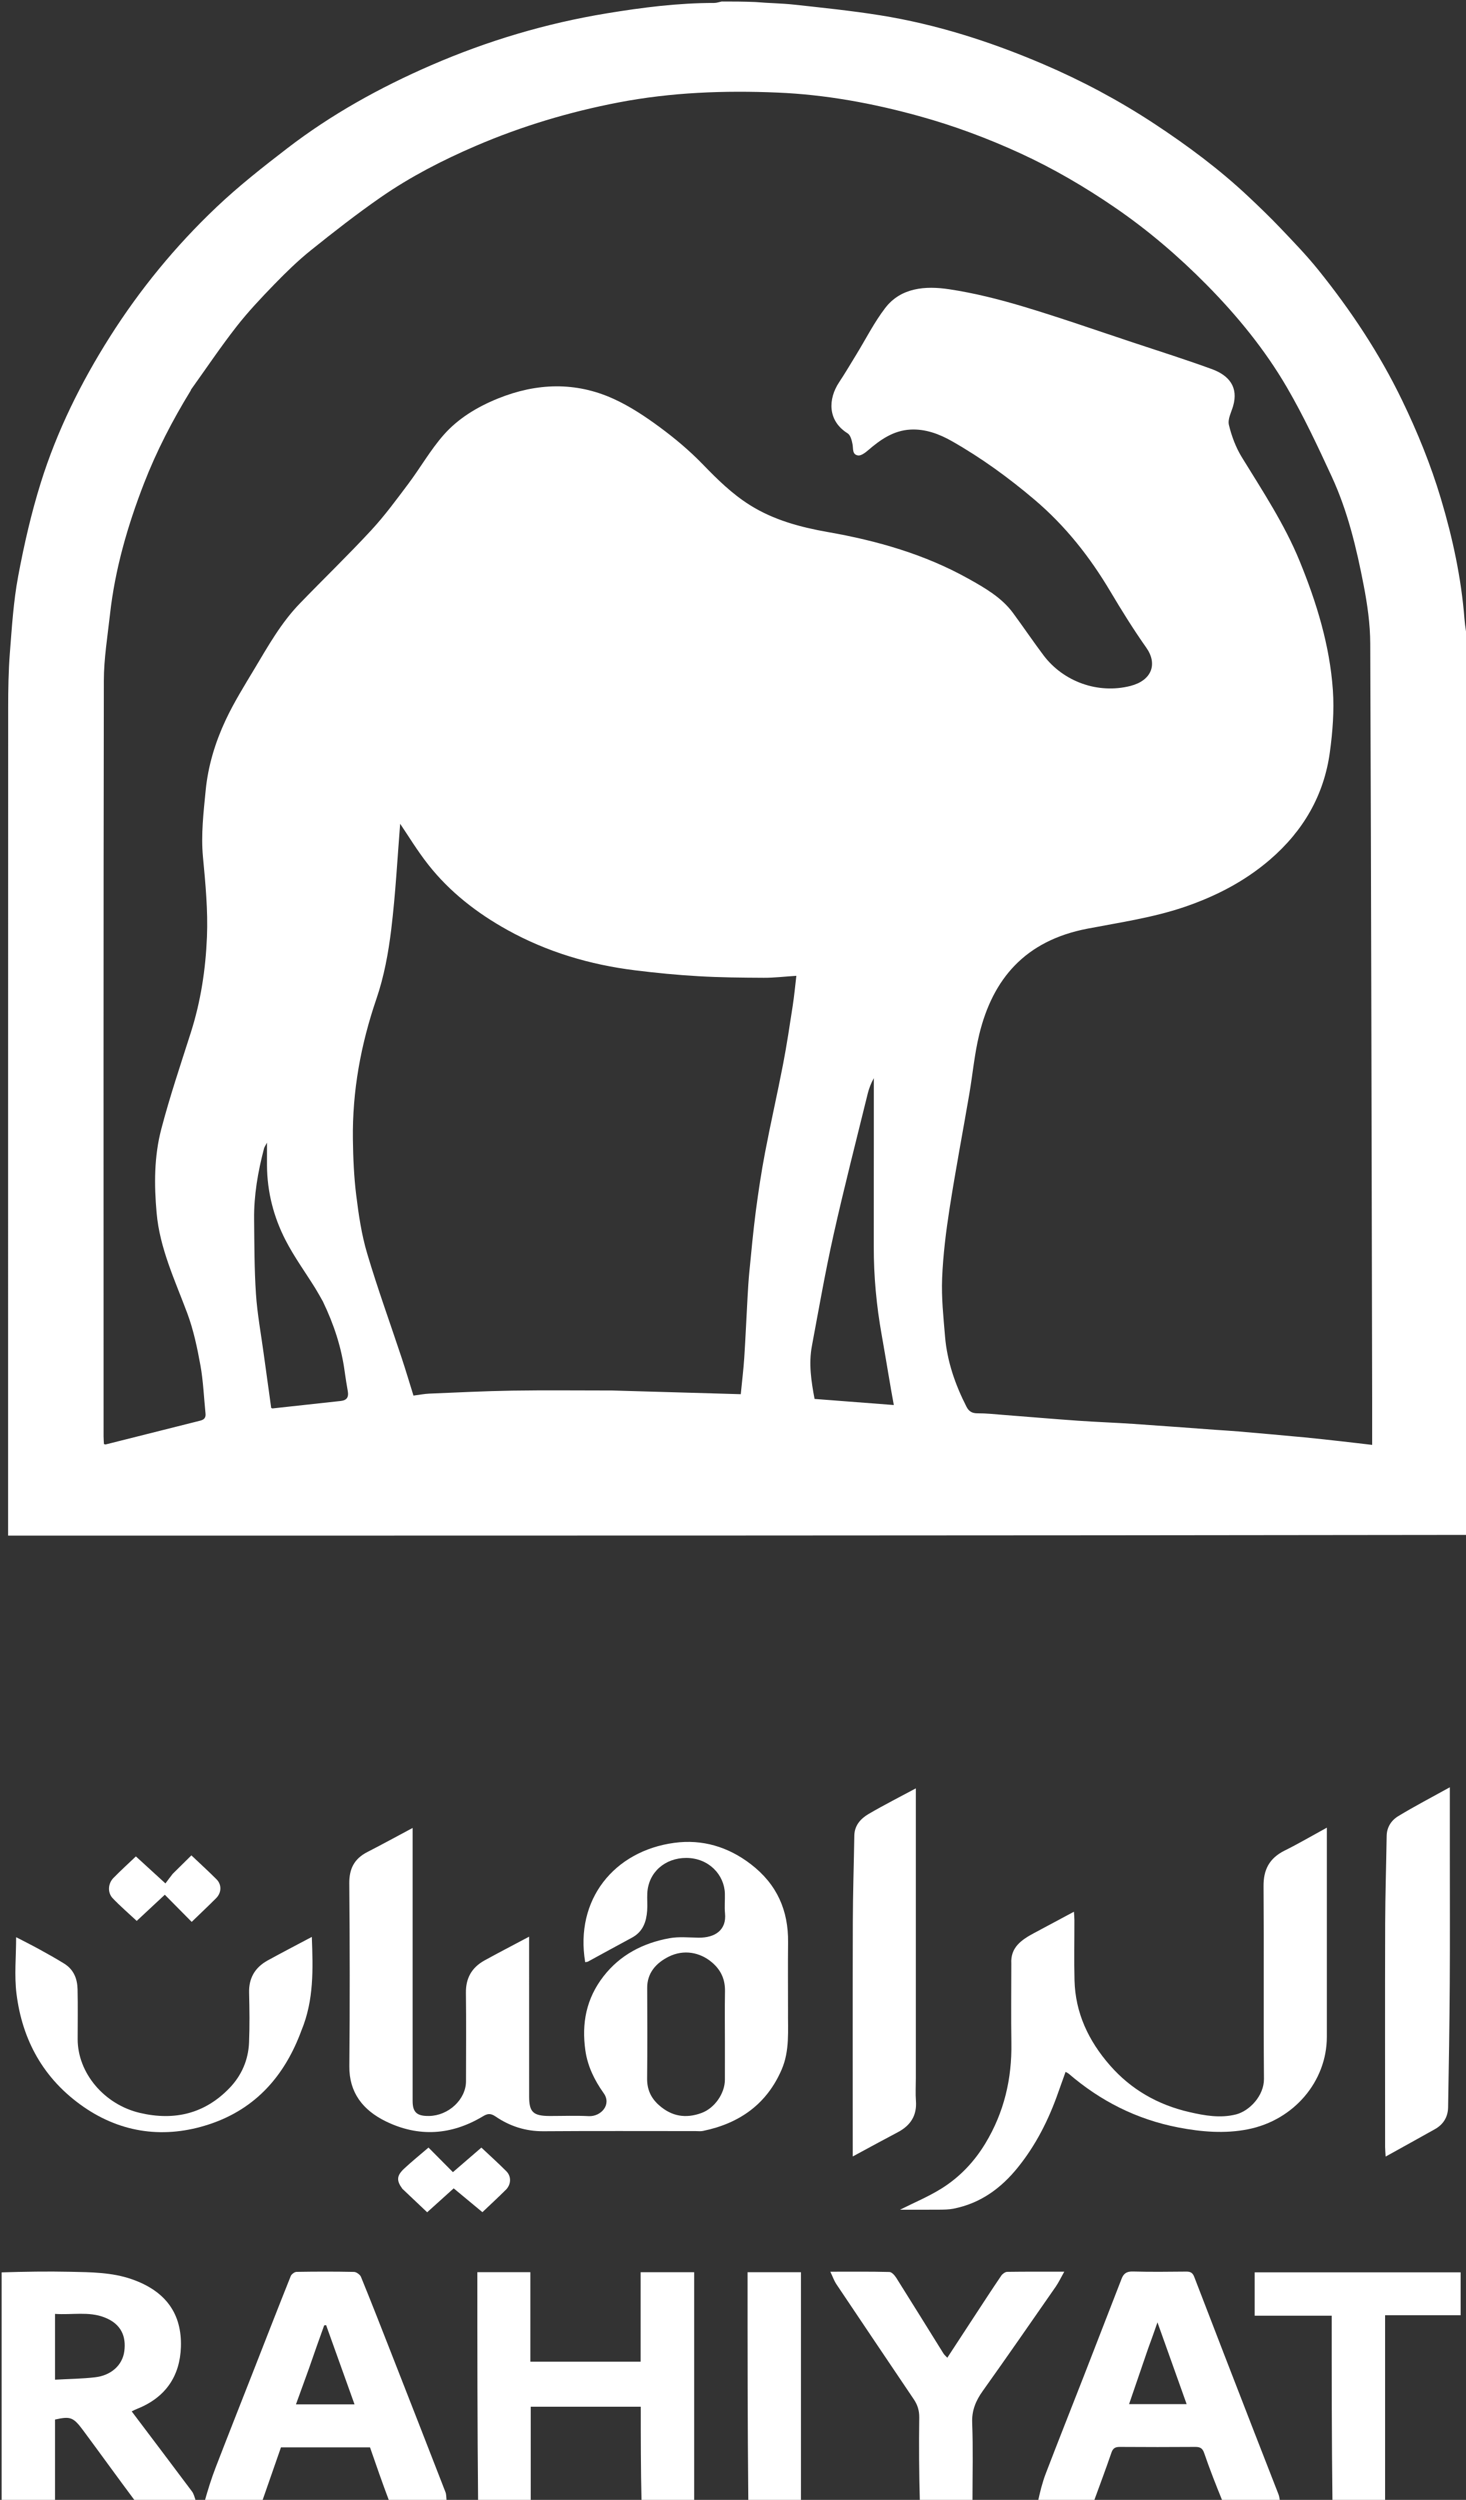 <svg width="78" height="133" viewBox="0 0 78 133" fill="none" xmlns="http://www.w3.org/2000/svg">
<rect x="0" y="0" width="78" height="133" fill="#333333" stroke="none"/>
<g clip-path="url(#clip0_165_20549)">
<path d="M38.398 0.08C38.974 0.08 39.55 0.08 40.188 0.108C40.918 0.171 41.591 0.174 42.255 0.247C43.775 0.413 45.298 0.57 46.805 0.81C49.825 1.291 52.706 2.218 55.485 3.405C57.566 4.294 59.551 5.354 61.426 6.589C63.196 7.755 64.884 9.012 66.412 10.449C66.996 10.998 67.574 11.554 68.125 12.133C68.814 12.857 69.512 13.579 70.135 14.352C71.879 16.518 73.399 18.812 74.597 21.291C75.422 22.996 76.129 24.738 76.667 26.539C77.293 28.634 77.749 30.758 77.919 32.931C77.952 33.347 78.03 33.76 78.087 34.175C78.087 49.991 78.087 65.807 78.046 81.66C52.159 81.698 26.312 81.698 0.431 81.698C0.431 81.447 0.431 81.261 0.431 81.076C0.431 66.603 0.429 52.131 0.435 37.658C0.435 36.684 0.45 35.708 0.525 34.736C0.632 33.375 0.715 32.003 0.966 30.662C1.282 28.972 1.667 27.284 2.184 25.639C3.038 22.92 4.303 20.357 5.852 17.913C7.446 15.398 9.333 13.092 11.523 11.016C12.7 9.9 13.991 8.884 15.288 7.887C17.623 6.092 20.205 4.657 22.947 3.468C25.933 2.173 29.039 1.243 32.284 0.71C34.177 0.398 36.074 0.156 38 0.157C38.133 0.157 38.265 0.107 38.398 0.08ZM10.169 20.721C10.158 20.746 10.151 20.772 10.137 20.795C9.169 22.375 8.324 24.01 7.66 25.721C6.784 27.981 6.118 30.291 5.852 32.688C5.721 33.863 5.527 35.04 5.525 36.217C5.502 49.618 5.51 63.02 5.511 76.422C5.511 76.562 5.524 76.702 5.53 76.827C5.587 76.843 5.603 76.853 5.615 76.85C7.296 76.427 8.977 76.001 10.659 75.581C10.881 75.525 10.955 75.403 10.935 75.203C10.847 74.344 10.816 73.477 10.662 72.629C10.492 71.694 10.294 70.749 9.96 69.856C9.307 68.108 8.5 66.416 8.333 64.531C8.2 63.033 8.198 61.54 8.577 60.087C9.029 58.354 9.607 56.649 10.152 54.938C10.682 53.276 10.941 51.573 11.011 49.848C11.069 48.423 10.931 47.004 10.798 45.581C10.689 44.41 10.829 43.211 10.945 42.032C11.072 40.747 11.449 39.501 12 38.322C12.441 37.378 13.002 36.48 13.542 35.578C14.262 34.376 14.948 33.147 15.945 32.114C17.206 30.808 18.518 29.543 19.749 28.213C20.47 27.434 21.097 26.576 21.732 25.731C22.373 24.875 22.902 23.938 23.609 23.135C24.372 22.268 25.386 21.649 26.499 21.2C28.549 20.372 30.62 20.3 32.641 21.218C33.513 21.614 34.325 22.154 35.089 22.717C35.905 23.318 36.688 23.976 37.384 24.695C38.159 25.495 38.941 26.271 39.904 26.875C41.166 27.667 42.582 28.049 44.06 28.309C46.681 28.769 49.21 29.496 51.517 30.784C52.407 31.28 53.298 31.793 53.903 32.617C54.449 33.359 54.964 34.121 55.517 34.858C56.574 36.266 58.422 36.938 60.151 36.492C61.281 36.2 61.601 35.327 60.992 34.461C60.306 33.488 59.678 32.477 59.072 31.457C57.988 29.634 56.691 27.98 55.026 26.57C53.661 25.415 52.222 24.366 50.652 23.474C49.976 23.089 49.235 22.812 48.439 22.855C47.533 22.903 46.832 23.399 46.184 23.959C46.036 24.086 45.812 24.255 45.653 24.231C45.336 24.183 45.404 23.878 45.361 23.644C45.322 23.435 45.257 23.154 45.097 23.054C44.026 22.383 44.054 21.231 44.645 20.339C44.965 19.857 45.257 19.359 45.559 18.866C46.067 18.038 46.504 17.164 47.095 16.391C47.931 15.297 49.237 15.198 50.503 15.389C51.825 15.589 53.135 15.918 54.413 16.3C56.383 16.89 58.322 17.571 60.273 18.218C61.676 18.683 63.086 19.13 64.472 19.635C65.392 19.97 65.905 20.596 65.607 21.61C65.51 21.94 65.312 22.304 65.385 22.605C65.528 23.201 65.752 23.804 66.077 24.332C67.18 26.126 68.341 27.886 69.14 29.831C70.053 32.057 70.75 34.334 70.917 36.715C70.993 37.81 70.905 38.93 70.756 40.023C70.447 42.283 69.366 44.192 67.559 45.744C66.228 46.887 64.691 47.684 63.005 48.257C61.332 48.824 59.584 49.075 57.849 49.409C54.547 50.046 52.819 52.074 52.1 55.04C51.847 56.082 51.752 57.157 51.571 58.215C51.224 60.24 50.839 62.259 50.524 64.288C50.332 65.52 50.177 66.764 50.127 68.007C50.085 69.04 50.196 70.082 50.283 71.117C50.394 72.425 50.818 73.658 51.422 74.84C51.547 75.084 51.715 75.195 52.02 75.192C52.46 75.189 52.901 75.238 53.34 75.272C54.672 75.375 56.003 75.49 57.335 75.584C58.315 75.653 59.298 75.687 60.278 75.753C61.739 75.851 63.199 75.963 64.66 76.069C65.086 76.1 65.512 76.123 65.938 76.16C67.097 76.261 68.256 76.363 69.415 76.472C70.078 76.535 70.74 76.611 71.402 76.685C71.919 76.742 72.435 76.805 73.007 76.872C73.007 76.075 73.008 75.315 73.007 74.554C72.978 61.116 72.957 47.678 72.906 34.241C72.902 33.199 72.751 32.146 72.552 31.118C72.171 29.151 71.706 27.193 70.854 25.35C70.112 23.744 69.36 22.134 68.466 20.6C67.31 18.616 65.842 16.814 64.202 15.153C62.702 13.634 61.073 12.237 59.279 11.012C57.705 9.937 56.057 8.972 54.312 8.168C52.57 7.366 50.767 6.692 48.895 6.175C46.436 5.495 43.931 5.034 41.378 4.926C38.542 4.805 35.712 4.912 32.906 5.451C30.28 5.956 27.755 6.715 25.325 7.758C23.541 8.524 21.82 9.411 20.244 10.506C18.969 11.392 17.746 12.347 16.541 13.315C15.851 13.869 15.216 14.489 14.604 15.119C13.899 15.846 13.199 16.586 12.581 17.378C11.746 18.447 10.992 19.571 10.169 20.721ZM32.587 73.978C34.86 74.044 37.133 74.11 39.413 74.175C39.478 73.514 39.556 72.881 39.598 72.246C39.669 71.156 39.715 70.065 39.776 68.975C39.801 68.537 39.827 68.098 39.87 67.662C39.977 66.592 40.072 65.521 40.211 64.456C40.349 63.406 40.507 62.358 40.705 61.317C41.005 59.742 41.363 58.178 41.667 56.604C41.865 55.576 42.018 54.54 42.178 53.506C42.256 53.003 42.302 52.495 42.371 51.916C41.741 51.956 41.19 52.022 40.639 52.02C39.482 52.014 38.322 52.004 37.168 51.937C36.036 51.872 34.904 51.762 33.78 51.622C31.38 51.322 29.112 50.647 27.017 49.488C25.368 48.576 23.924 47.446 22.789 46.005C22.197 45.254 21.705 44.435 21.291 43.827C21.15 45.569 21.05 47.519 20.815 49.455C20.664 50.697 20.434 51.955 20.027 53.143C19.193 55.582 18.742 58.06 18.776 60.613C18.789 61.61 18.832 62.612 18.955 63.601C19.083 64.636 19.236 65.68 19.533 66.68C20.088 68.553 20.759 70.396 21.374 72.253C21.59 72.905 21.785 73.563 21.999 74.249C22.314 74.208 22.579 74.155 22.845 74.144C24.314 74.083 25.782 74.008 27.251 73.985C29 73.957 30.751 73.978 32.587 73.978ZM47.262 73.068C47.146 72.389 47.034 71.709 46.913 71.031C46.633 69.469 46.486 67.896 46.49 66.312C46.493 65.106 46.49 63.901 46.491 62.695C46.491 62.093 46.493 61.49 46.493 60.887C46.493 59.711 46.493 58.535 46.493 57.36C46.344 57.629 46.238 57.901 46.169 58.18C45.556 60.678 44.914 63.17 44.353 65.679C43.913 67.644 43.568 69.629 43.198 71.608C43.019 72.561 43.165 73.503 43.34 74.426C44.769 74.536 46.15 74.643 47.556 74.751C47.457 74.203 47.361 73.671 47.262 73.068ZM17.177 69.236C17.043 69.002 16.915 68.765 16.773 68.535C16.247 67.69 15.655 66.875 15.202 65.997C14.555 64.746 14.214 63.405 14.206 62.003C14.204 61.631 14.206 61.259 14.206 60.791C14.12 60.955 14.069 61.022 14.049 61.096C13.723 62.337 13.505 63.592 13.52 64.872C13.535 66.195 13.53 67.519 13.618 68.838C13.688 69.893 13.883 70.941 14.026 71.992C14.158 72.962 14.294 73.933 14.429 74.904C14.454 74.913 14.481 74.934 14.505 74.931C15.716 74.8 16.927 74.668 18.137 74.534C18.459 74.499 18.556 74.318 18.508 74.036C18.447 73.684 18.388 73.331 18.34 72.977C18.168 71.693 17.771 70.469 17.177 69.236Z" fill="white"/>
<path d="M0.086 120.896C1.304 120.858 2.522 120.837 3.739 120.864C4.844 120.888 5.958 120.891 7.017 121.261C8.845 121.9 9.682 123.123 9.625 124.866C9.576 126.382 8.839 127.55 7.275 128.164C7.186 128.199 7.101 128.246 7.007 128.291C8.083 129.717 9.154 131.132 10.216 132.553C10.315 132.687 10.351 132.862 10.417 133.049C9.353 133.08 8.29 133.08 7.184 133.052C6.242 131.79 5.351 130.551 4.441 129.324C3.898 128.59 3.753 128.544 2.927 128.725C2.927 130.171 2.927 131.626 2.927 133.08C1.982 133.08 1.037 133.08 0.086 133.08C0.086 129.031 0.086 124.982 0.086 120.896ZM2.927 125.64C2.927 125.942 2.927 126.243 2.927 126.605C3.69 126.563 4.376 126.556 5.053 126.478C5.914 126.379 6.521 125.834 6.616 125.078C6.709 124.343 6.488 123.647 5.55 123.287C4.708 122.964 3.837 123.167 2.927 123.104C2.927 123.96 2.927 124.76 2.927 125.64Z" fill="white"/>
<path d="M25.438 133.08C25.398 129.025 25.398 124.97 25.398 120.886C26.351 120.886 27.26 120.886 28.218 120.886C28.218 122.464 28.218 124.038 28.218 125.647C30.19 125.647 32.114 125.647 34.086 125.647C34.086 124.063 34.086 122.49 34.086 120.887C35.044 120.887 35.953 120.887 36.934 120.887C36.934 124.928 36.934 128.967 36.934 133.043C36.014 133.08 35.094 133.08 34.133 133.043C34.093 131.352 34.093 129.698 34.093 128.043C32.108 128.043 30.196 128.043 28.238 128.043C28.238 129.74 28.238 131.41 28.238 133.08C27.318 133.08 26.398 133.08 25.438 133.08Z" fill="white"/>
<path d="M55.226 133.08C55.335 132.587 55.455 132.083 55.64 131.601C56.308 129.857 57 128.12 57.679 126.379C58.348 124.664 59.013 122.947 59.678 121.229C59.78 120.965 59.937 120.84 60.271 120.849C61.217 120.875 62.164 120.864 63.111 120.854C63.347 120.851 63.459 120.922 63.541 121.136C64.598 123.889 65.665 126.639 66.731 129.388C67.16 130.496 67.596 131.601 68.025 132.708C68.063 132.806 68.075 132.913 68.099 133.048C67.093 133.08 66.087 133.08 65.038 133.05C64.684 132.182 64.358 131.35 64.069 130.506C63.983 130.254 63.857 130.179 63.588 130.181C62.255 130.191 60.922 130.191 59.589 130.181C59.334 130.179 59.215 130.253 59.135 130.487C58.837 131.356 58.513 132.216 58.199 133.08C57.221 133.08 56.243 133.08 55.226 133.08ZM61.083 124.959C60.749 125.933 60.415 126.908 60.073 127.906C61.118 127.906 62.097 127.906 63.137 127.906C62.622 126.463 62.122 125.062 61.584 123.554C61.402 124.076 61.258 124.488 61.083 124.959Z" fill="white"/>
<path d="M10.888 133.08C11.056 132.477 11.246 131.868 11.476 131.271C12.134 129.565 12.808 127.865 13.475 126.162C14.137 124.471 14.795 122.779 15.469 121.093C15.509 120.993 15.671 120.87 15.779 120.869C16.797 120.852 17.816 120.849 18.834 120.871C18.964 120.873 19.159 121.017 19.207 121.137C19.762 122.497 20.297 123.865 20.832 125.233C21.791 127.682 22.749 130.131 23.7 132.583C23.752 132.715 23.742 132.869 23.761 133.046C22.755 133.08 21.749 133.08 20.702 133.049C20.336 132.079 20.011 131.14 19.687 130.205C18.08 130.205 16.511 130.205 14.949 130.205C14.61 131.177 14.278 132.128 13.947 133.08C12.941 133.08 11.934 133.08 10.888 133.08ZM16.432 126.027C16.207 126.648 15.982 127.269 15.747 127.917C16.81 127.917 17.81 127.917 18.863 127.917C18.352 126.491 17.851 125.096 17.351 123.701C17.316 123.707 17.282 123.713 17.247 123.718C16.979 124.467 16.711 125.215 16.432 126.027Z" fill="white"/>
<path d="M48.941 133.08C48.901 131.594 48.888 130.107 48.91 128.62C48.915 128.255 48.821 127.946 48.62 127.649C47.246 125.609 45.87 123.57 44.502 121.526C44.38 121.344 44.309 121.133 44.179 120.86C45.297 120.86 46.312 120.848 47.325 120.875C47.453 120.878 47.61 121.064 47.694 121.197C48.536 122.533 49.365 123.876 50.2 125.215C50.242 125.282 50.309 125.336 50.402 125.438C50.9 124.676 51.381 123.938 51.864 123.201C52.33 122.49 52.793 121.776 53.272 121.072C53.336 120.977 53.48 120.87 53.588 120.868C54.562 120.853 55.536 120.859 56.625 120.859C56.45 121.168 56.331 121.425 56.171 121.657C54.882 123.512 53.597 125.37 52.284 127.211C51.909 127.736 51.7 128.254 51.726 128.907C51.779 130.271 51.742 131.639 51.742 133.043C50.822 133.08 49.902 133.08 48.941 133.08Z" fill="white"/>
<path d="M70.895 133.08C70.854 129.802 70.854 126.524 70.854 123.201C69.47 123.201 68.13 123.201 66.756 123.201C66.756 122.414 66.756 121.671 66.756 120.893C70.396 120.893 74.041 120.893 77.714 120.893C77.714 121.646 77.714 122.388 77.714 123.176C76.389 123.176 75.078 123.176 73.695 123.176C73.695 126.482 73.695 129.744 73.695 133.043C72.775 133.08 71.855 133.08 70.895 133.08Z" fill="white"/>
<path d="M39.815 133.08C39.774 129.026 39.774 124.971 39.774 120.887C40.726 120.887 41.636 120.887 42.615 120.887C42.615 124.929 42.615 128.967 42.615 133.043C41.695 133.08 40.775 133.08 39.815 133.08Z" fill="white"/>
<path d="M41.927 106.947C41.914 108.036 42.026 109.092 41.589 110.105C40.815 111.9 39.397 112.962 37.395 113.372C37.271 113.397 37.138 113.379 37.008 113.379C34.311 113.38 31.614 113.366 28.917 113.387C27.96 113.394 27.117 113.114 26.373 112.606C26.079 112.405 25.922 112.457 25.677 112.603C24.019 113.594 22.28 113.714 20.537 112.866C19.302 112.266 18.574 111.322 18.587 109.931C18.616 106.688 18.612 103.445 18.584 100.202C18.578 99.443 18.831 98.897 19.549 98.53C20.329 98.131 21.096 97.709 21.954 97.251C21.954 97.494 21.954 97.661 21.954 97.828C21.954 102.477 21.954 107.127 21.954 111.777C21.954 112.378 22.182 112.586 22.828 112.575C23.869 112.558 24.793 111.693 24.794 110.727C24.797 109.159 24.809 107.591 24.789 106.024C24.779 105.26 25.086 104.681 25.786 104.296C26.54 103.882 27.306 103.485 28.152 103.035C28.152 103.274 28.152 103.427 28.152 103.581C28.152 106.234 28.152 108.887 28.153 111.54C28.153 112.372 28.371 112.575 29.257 112.576C29.945 112.576 30.636 112.548 31.322 112.584C31.967 112.617 32.557 111.976 32.121 111.364C31.632 110.677 31.266 109.934 31.146 109.095C30.939 107.655 31.189 106.324 32.119 105.133C32.993 104.013 34.197 103.374 35.626 103.116C36.124 103.026 36.655 103.083 37.171 103.089C38.05 103.099 38.667 102.678 38.575 101.787C38.54 101.442 38.578 101.091 38.568 100.743C38.541 99.744 37.711 98.847 36.511 98.846C35.398 98.845 34.496 99.597 34.44 100.727C34.424 101.035 34.457 101.345 34.433 101.652C34.387 102.239 34.217 102.771 33.615 103.093C32.839 103.508 32.071 103.935 31.298 104.354C31.252 104.38 31.191 104.381 31.136 104.393C30.577 101.064 32.673 98.476 35.877 98.043C37.37 97.841 38.742 98.257 39.933 99.167C41.351 100.248 41.948 101.652 41.93 103.329C41.917 104.521 41.927 105.714 41.927 106.947ZM38.57 108.756C38.57 107.819 38.557 106.881 38.574 105.944C38.585 105.319 38.371 104.814 37.865 104.39C37.245 103.871 36.385 103.695 35.574 104.102C34.903 104.439 34.431 104.969 34.435 105.758C34.443 107.366 34.448 108.973 34.431 110.58C34.425 111.151 34.62 111.608 35.063 112.001C35.734 112.596 36.484 112.728 37.334 112.412C38.024 112.155 38.567 111.377 38.569 110.645C38.571 110.042 38.57 109.439 38.57 108.756Z" fill="white"/>
<path d="M53.808 104.47C53.756 103.603 54.351 103.203 55.012 102.847C55.7 102.478 56.389 102.11 57.14 101.708C57.15 101.876 57.164 102.013 57.165 102.149C57.167 103.221 57.143 104.293 57.171 105.364C57.215 107.086 57.908 108.575 59.071 109.899C60.185 111.166 61.6 111.981 63.287 112.369C64.097 112.554 64.93 112.707 65.773 112.489C66.471 112.308 67.258 111.507 67.25 110.597C67.221 107.181 67.254 103.764 67.228 100.348C67.222 99.486 67.524 98.866 68.352 98.454C69.086 98.09 69.791 97.675 70.596 97.235C70.596 97.487 70.596 97.641 70.596 97.796C70.596 101.319 70.596 104.843 70.596 108.367C70.596 110.717 68.859 112.797 66.393 113.284C65.172 113.526 63.924 113.423 62.7 113.187C60.459 112.756 58.53 111.763 56.856 110.321C56.826 110.295 56.785 110.28 56.695 110.228C56.562 110.598 56.433 110.952 56.309 111.308C55.804 112.755 55.122 114.122 54.135 115.338C53.263 116.411 52.178 117.223 50.724 117.508C50.477 117.556 50.215 117.557 49.96 117.559C49.246 117.565 48.532 117.561 47.888 117.561C48.608 117.197 49.411 116.865 50.127 116.413C51.091 115.803 51.851 114.988 52.428 114.033C53.431 112.373 53.843 110.584 53.812 108.688C53.79 107.295 53.808 105.901 53.808 104.47Z" fill="white"/>
<path d="M77.139 98.504C77.139 100.875 77.15 103.206 77.135 105.537C77.122 107.731 77.087 109.924 77.048 112.117C77.039 112.606 76.814 113.014 76.349 113.275C75.502 113.751 74.65 114.22 73.724 114.735C73.711 114.499 73.696 114.36 73.696 114.221C73.695 110.256 73.687 106.29 73.699 102.324C73.704 100.774 73.755 99.224 73.779 97.674C73.787 97.221 74.017 96.854 74.388 96.628C75.251 96.102 76.155 95.633 77.139 95.087C77.139 96.285 77.139 97.374 77.139 98.504Z" fill="white"/>
<path d="M48.728 110.565C48.728 110.994 48.704 111.384 48.733 111.771C48.791 112.529 48.466 113.073 47.763 113.442C46.989 113.849 46.224 114.269 45.371 114.729C45.371 114.486 45.371 114.343 45.371 114.201C45.371 110.221 45.363 106.241 45.375 102.261C45.379 100.724 45.43 99.187 45.456 97.65C45.465 97.127 45.783 96.761 46.212 96.509C47.037 96.026 47.895 95.593 48.728 95.144C48.728 100.283 48.728 105.404 48.728 110.565Z" fill="white"/>
<path d="M16.041 108.019C15.174 110.378 13.65 112.188 11.127 113.019C8.779 113.793 6.478 113.497 4.447 112.09C2.3 110.602 1.186 108.523 0.879 106.083C0.755 105.097 0.859 104.087 0.859 103.063C1.241 103.262 1.661 103.471 2.072 103.696C2.524 103.944 2.974 104.196 3.411 104.466C3.931 104.786 4.114 105.285 4.127 105.832C4.147 106.716 4.133 107.6 4.132 108.484C4.13 110.285 5.543 111.966 7.446 112.412C9.313 112.85 10.916 112.431 12.205 111.095C12.859 110.418 13.212 109.587 13.25 108.674C13.287 107.791 13.275 106.905 13.253 106.022C13.233 105.257 13.551 104.679 14.251 104.295C15.005 103.881 15.77 103.484 16.591 103.048C16.655 104.769 16.705 106.411 16.041 108.019Z" fill="white"/>
<path d="M21.408 116.448C21.086 116.01 21.101 115.752 21.507 115.372C21.91 114.996 22.342 114.648 22.799 114.255C23.233 114.692 23.66 115.123 24.098 115.564C24.622 115.111 25.1 114.699 25.612 114.257C26.068 114.687 26.52 115.091 26.944 115.519C27.215 115.792 27.196 116.222 26.916 116.5C26.495 116.918 26.057 117.322 25.667 117.693C25.141 117.256 24.644 116.844 24.139 116.425C23.7 116.821 23.232 117.244 22.728 117.698C22.31 117.302 21.87 116.885 21.408 116.448Z" fill="white"/>
<path d="M9.192 99.689C9.528 99.358 9.842 99.047 10.183 98.71C10.658 99.16 11.099 99.561 11.518 99.981C11.807 100.27 11.791 100.696 11.495 100.992C11.085 101.402 10.662 101.802 10.199 102.249C9.707 101.752 9.251 101.291 8.769 100.804C8.247 101.291 7.775 101.73 7.274 102.197C6.859 101.809 6.407 101.42 6 100.995C5.712 100.694 5.741 100.212 6.038 99.909C6.434 99.505 6.854 99.123 7.23 98.765C7.736 99.229 8.212 99.664 8.802 100.203C8.946 100.01 9.058 99.859 9.192 99.689Z" fill="white"/>
</g>
<defs>
<clipPath id="clip0_165_20549">
<rect width="78" height="133" fill="white"/>
</clipPath>
</defs>
</svg>
